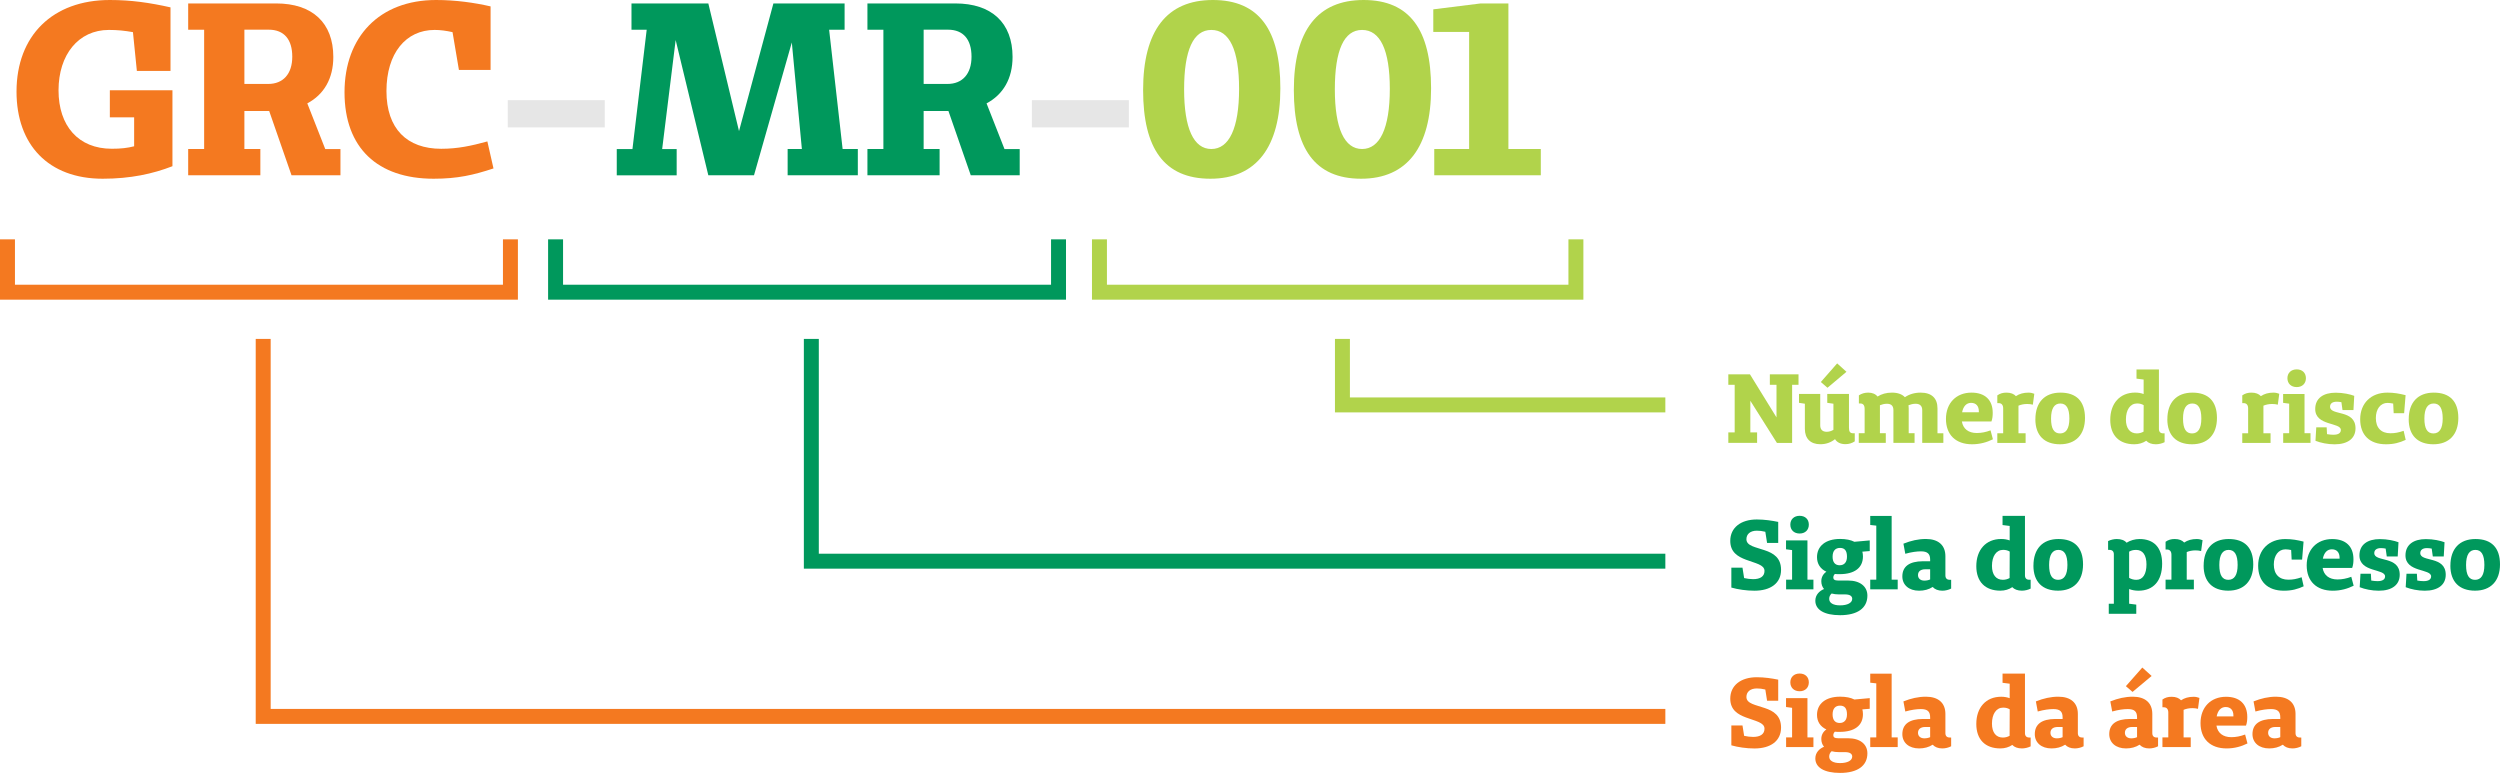 <?xml version="1.0" encoding="UTF-8"?><svg id="Camada_2" xmlns="http://www.w3.org/2000/svg" viewBox="0 0 668.9 206.8"><defs><style>.cls-1{stroke:#f47920;}.cls-1,.cls-2,.cls-3{fill:none;stroke-miterlimit:10;stroke-width:4px;}.cls-4{fill:#b1d34b;}.cls-2{stroke:#00985c;}.cls-5{fill:#00985c;}.cls-6{fill:#f47920;}.cls-7{fill:#e6e6e6;}.cls-3{stroke:#b1d34b;}</style></defs><g id="Camada_1-2"><path class="cls-6" d="m46.14,44.47c-5.25,2.04-11.23,3.35-18.66,3.35-14.52,0-23.06-9.06-23.06-23.32C4.43,9.52,14.09,0,29.39,0c5.71,0,10.64.72,16.23,1.97v17.01h-9l-1.05-10.38c-2.23-.39-4.07-.59-6.44-.59-8.15,0-13.47,6.63-13.47,16.16s5.32,15.63,14.25,15.63c2.43,0,4.2-.2,5.98-.66v-7.75h-6.5v-7.23h16.75v20.3Z"/><path class="cls-6" d="m91.07,46.9h-13.07l-5.98-17.21h-6.63v10.18h4.27v7.03h-19.31v-7.03h4.27V7.95h-4.27V.92h23.52c9.72,0,15.31,5.19,15.31,14.32,0,5.78-2.5,10.05-6.96,12.42l4.8,12.22h4.07v7.03Zm-19.31-24.44c4.01,0,6.44-2.69,6.44-7.29s-2.17-7.23-6.31-7.23h-6.5v14.52h6.37Z"/><path class="cls-6" d="m132.06,45.06c-5.39,1.77-9.59,2.76-16.03,2.76-15.04,0-23.85-8.28-23.85-23.12S101.51,0,116.68,0c5.26,0,10.25.72,14.58,1.71v17.01h-8.47l-1.71-10.12c-1.77-.39-3.28-.59-4.8-.59-7.69,0-12.88,6.24-12.88,16.36s5.52,15.44,14.65,15.44c4.4,0,8.08-.79,12.35-1.97l1.64,7.23Z"/><path class="cls-7" d="m161.81,34.09h-25.95v-7.29h25.95v7.29Z"/><path class="cls-5" d="m229.53,46.9h-18.79v-7.03h3.81l-2.69-28.51-10.12,35.54h-12.22l-8.74-36.19-3.61,29.17h3.88v7.03h-16.03v-7.03h4.2l3.81-31.92h-4.07V.92h20.56l8.21,34.16L206.93.92h19.05v7.03h-4.14l3.61,31.92h4.07v7.03Z"/><path class="cls-5" d="m272.81,46.9h-13.07l-5.98-17.21h-6.63v10.18h4.27v7.03h-19.31v-7.03h4.27V7.95h-4.27V.92h23.52c9.72,0,15.31,5.19,15.31,14.32,0,5.78-2.5,10.05-6.96,12.42l4.8,12.22h4.07v7.03Zm-19.31-24.44c4.01,0,6.44-2.69,6.44-7.29s-2.17-7.23-6.31-7.23h-6.5v14.52h6.37Z"/><path class="cls-7" d="m302.04,34.09h-25.95v-7.29h25.95v7.29Z"/><path class="cls-4" d="m305.85,24.11c0-15.9,6.31-24.11,18.66-24.11s18.06,8.01,18.06,23.65-6.37,24.17-18.72,24.17-18-8.08-18-23.71Zm25.68-.33c0-10.38-2.56-15.77-7.42-15.77s-7.29,5.45-7.29,15.9,2.56,15.96,7.29,15.96,7.42-5.52,7.42-16.09Z"/><path class="cls-4" d="m346.18,24.11c0-15.9,6.31-24.11,18.66-24.11s18.06,8.01,18.06,23.65-6.37,24.17-18.72,24.17-18-8.08-18-23.71Zm25.68-.33c0-10.38-2.56-15.77-7.42-15.77s-7.29,5.45-7.29,15.9,2.56,15.96,7.29,15.96,7.42-5.52,7.42-16.09Z"/><path class="cls-4" d="m412.26,46.9h-28.51v-7.03h9.33V8.54h-9.59V2.5l12.68-1.58h7.42v38.95h8.67v7.03Z"/><path class="cls-4" d="m479.5,102.97v15.55h-4.06l-7.12-11.29v8.46h1.81v2.8h-7.7v-2.8h1.7v-12.73h-1.7v-2.8h5.79l7.1,11.52v-8.72h-1.78v-2.8h7.67v2.8h-1.7Z"/><path class="cls-4" d="m496.27,118.08c-.68.47-1.54.76-2.51.76-1.28,0-2.25-.47-2.78-1.34-1.07.86-2.36,1.36-3.93,1.36-2.62,0-4.14-1.49-4.14-4.11v-6.73l-1.57-.24v-2.38h5.68v8.4c0,1.13.6,1.73,1.75,1.73.58,0,1.18-.18,1.78-.52v-6.99l-1.65-.24v-2.38h5.81v9.01c0,1.02.24,1.52,1.13,1.52h.42v2.15Zm-9.09-15.87l4.37-4.98,2.49,2.25-5.08,4.27-1.78-1.54Z"/><path class="cls-4" d="m519.97,118.5h-5.66v-8.77c0-1.13-.63-1.7-1.78-1.7-.68,0-1.34.18-1.89.39.03.26.05.55.05.84v6.65h1.57v2.59h-5.66v-8.77c0-1.13-.58-1.7-1.73-1.7-.71,0-1.33.18-1.88.39v7.49h1.57v2.59h-7.23v-2.59h1.57v-6.47c0-1-.37-1.49-1.2-1.49h-.34v-2.17c.71-.47,1.54-.73,2.49-.73,1.13,0,1.96.37,2.51,1.05,1.05-.68,2.33-1.05,3.85-1.05s2.72.42,3.46,1.23c1.15-.79,2.57-1.23,4.22-1.23,2.93,0,4.5,1.49,4.5,4.22v6.65h1.57v2.59Z"/><path class="cls-4" d="m533.23,117.53c-1.62.81-3.48,1.34-5.58,1.34-4.37,0-6.99-2.54-6.99-6.78s2.75-7.04,6.83-7.04c3.61,0,5.68,1.96,5.68,5.39,0,.76-.05,1.52-.34,2.33h-7.91c.31,1.94,1.73,3.09,3.98,3.09,1.23,0,2.44-.24,3.69-.71l.63,2.38Zm-3.77-7.49c0-1.41-.76-2.25-2.07-2.25-1.23,0-2.09.89-2.41,2.51h4.48v-.26Z"/><path class="cls-4" d="m534.41,105.78c.73-.52,1.49-.73,2.46-.73,1.13,0,1.96.34,2.51.94.94-.63,2.02-.94,3.38-.94.6,0,1.18.16,1.54.31l-.39,2.91c-.58-.13-.92-.18-1.52-.18-.86,0-1.65.16-2.33.45v7.38h1.91v2.59h-7.57v-2.59h1.57v-6.65c0-.89-.42-1.41-1.18-1.41h-.39v-2.07Z"/><path class="cls-4" d="m544.59,112.17c0-4.48,2.44-7.12,6.7-7.12s6.57,2.3,6.57,6.78-2.51,7.04-6.68,7.04-6.6-2.36-6.6-6.7Zm9.09-.18c0-2.75-.81-4.03-2.41-4.03s-2.49,1.28-2.49,4.03.81,3.98,2.41,3.98,2.49-1.28,2.49-3.98Z"/><path class="cls-4" d="m579.15,118.32c-.68.34-1.54.55-2.33.55-1.13,0-2.02-.34-2.57-.94-.89.6-1.96.94-3.19.94-4.08,0-6.44-2.41-6.44-6.55,0-4.4,2.59-7.28,6.65-7.28.84,0,1.6.13,2.28.39v-3.88l-1.91-.24v-2.46h6v15.92c0,.76.39,1.18,1.15,1.18h.37v2.36Zm-5.6-9.92c-.44-.26-.97-.45-1.75-.45-1.83,0-2.99,1.68-2.99,4.29,0,2.38,1.1,3.72,2.91,3.72.71,0,1.28-.18,1.81-.47l.03-7.1Z"/><path class="cls-4" d="m579.9,112.17c0-4.48,2.44-7.12,6.7-7.12s6.57,2.3,6.57,6.78-2.51,7.04-6.68,7.04-6.6-2.36-6.6-6.7Zm9.09-.18c0-2.75-.81-4.03-2.41-4.03s-2.49,1.28-2.49,4.03.81,3.98,2.41,3.98,2.49-1.28,2.49-3.98Z"/><path class="cls-4" d="m599.95,105.78c.73-.52,1.49-.73,2.46-.73,1.13,0,1.96.34,2.51.94.94-.63,2.02-.94,3.38-.94.6,0,1.18.16,1.54.31l-.39,2.91c-.58-.13-.92-.18-1.52-.18-.86,0-1.65.16-2.33.45v7.38h1.91v2.59h-7.57v-2.59h1.57v-6.65c0-.89-.42-1.41-1.18-1.41h-.39v-2.07Z"/><path class="cls-4" d="m618.2,118.5h-7.31v-2.59h1.6v-7.91l-1.62-.21v-2.38h5.73v10.5h1.6v2.59Zm-6.18-17.31c0-1.41,1-2.36,2.49-2.36s2.46.94,2.46,2.36-.97,2.38-2.46,2.38-2.49-.94-2.49-2.38Z"/><path class="cls-4" d="m626.47,107.61c-.45-.08-.86-.13-1.26-.13-1.15,0-1.78.5-1.78,1.34,0,2.49,6.81.63,6.81,5.79,0,2.7-2.07,4.27-5.6,4.27-1.86,0-3.72-.39-5.11-.94l.21-3.61h2.78l.1,1.83c.6.1,1.18.16,1.68.16,1.34,0,2.02-.45,2.02-1.28,0-2.09-6.86-1.02-6.86-5.6,0-2.91,2.2-4.37,5.47-4.37,1.99,0,3.88.42,4.97.84l-.21,3.8h-2.93l-.29-2.07Z"/><path class="cls-4" d="m643.67,117.69c-1.65.76-3.17,1.18-5.29,1.18-4.37,0-6.89-2.46-6.89-6.7s2.88-7.12,7.25-7.12c1.81,0,3.22.26,4.9.68l-.39,4.82h-2.8l-.13-2.57c-.52-.1-1.02-.18-1.52-.18-1.89,0-3.12,1.65-3.12,4.06,0,2.59,1.41,4.06,3.88,4.06,1.26,0,2.15-.18,3.56-.65l.55,2.44Z"/><path class="cls-4" d="m644.48,112.17c0-4.48,2.44-7.12,6.7-7.12s6.57,2.3,6.57,6.78-2.51,7.04-6.68,7.04-6.6-2.36-6.6-6.7Zm9.09-.18c0-2.75-.81-4.03-2.41-4.03s-2.49,1.28-2.49,4.03.81,3.98,2.41,3.98,2.49-1.28,2.49-3.98Z"/><path class="cls-5" d="m472.32,142.28c-.81-.21-1.52-.29-2.25-.29-1.78,0-2.8.92-2.8,2.28,0,1.81,2.51,2.12,4.9,2.96,2.38.79,4.37,2.04,4.37,5.24,0,3.56-2.78,5.58-7.12,5.58-2.15,0-4.43-.34-6.18-.84v-5.32h2.98l.44,2.78c.81.18,1.65.29,2.41.29,1.86,0,3.04-.71,3.04-2.2,0-1.68-2.44-2.04-4.97-3.01-2.15-.81-4.19-1.99-4.19-5.03,0-3.54,2.83-5.73,7.1-5.73,2.07,0,4.06.31,5.73.65v5.63h-2.98l-.47-2.99Z"/><path class="cls-5" d="m485.2,157.68h-7.31v-2.59h1.6v-7.91l-1.62-.21v-2.38h5.73v10.5h1.6v2.59Zm-6.18-17.31c0-1.41.99-2.36,2.49-2.36s2.46.94,2.46,2.36-.97,2.38-2.46,2.38-2.49-.94-2.49-2.38Z"/><path class="cls-5" d="m498.29,147.6c.1.39.16.81.16,1.28,0,3.01-2.2,4.74-6.23,4.74-.45,0-.89,0-1.28-.05-.29.29-.42.6-.42.97,0,.5.34.79,1.34.79h2.65c3.14,0,5.13,1.57,5.13,4.03,0,3.4-2.72,5.24-7.31,5.24-4.22,0-6.62-1.44-6.62-3.88,0-1.6,1.15-2.64,2.33-3.12-.47-.55-.73-1.26-.73-2.09,0-1.07.5-1.96,1.36-2.54-1.62-.76-2.51-2.09-2.51-3.9,0-2.96,2.3-4.87,6.18-4.87,1.57,0,2.85.26,3.82.76l4.11-.37v2.85l-1.96.16Zm-6.26,11.44c-.73,0-1.39-.08-1.96-.24-.42.37-.65.84-.65,1.44,0,1.07,1.05,1.73,2.91,1.73,1.99,0,3.25-.68,3.25-1.75,0-.76-.68-1.18-1.89-1.18h-1.65Zm2.15-10.08c0-1.65-.63-2.36-1.86-2.36s-1.99.76-1.99,2.36c0,1.49.68,2.28,1.89,2.28s1.96-.79,1.96-2.28Z"/><path class="cls-5" d="m507.76,157.68h-7.36v-2.59h1.62v-14.45l-1.62-.18v-2.41h5.73v17.05h1.62v2.59Z"/><path class="cls-5" d="m522.06,157.47c-.71.37-1.57.58-2.36.58-1.15,0-2.02-.37-2.59-1-1.05.68-2.28,1-3.64,1-2.72,0-4.48-1.54-4.48-3.82,0-2.72,1.94-4.03,5.45-4.06h1.99v-.45c0-1.54-.71-2.2-2.46-2.2-1.1,0-2.51.18-4.19.65l-.5-2.7c2.02-.81,3.98-1.26,6.02-1.26,3.3,0,5.21,1.65,5.21,4.61v5.13c0,.76.39,1.18,1.15,1.18h.39v2.33Zm-6.89-5.16c-1.36,0-1.99.63-1.99,1.57,0,.86.63,1.47,1.68,1.47.58,0,1.1-.1,1.57-.31v-2.72h-1.26Z"/><path class="cls-5" d="m543.31,157.49c-.68.34-1.54.55-2.33.55-1.13,0-2.02-.34-2.57-.94-.89.6-1.96.94-3.19.94-4.08,0-6.44-2.41-6.44-6.55,0-4.4,2.59-7.28,6.65-7.28.84,0,1.6.13,2.28.39v-3.88l-1.91-.24v-2.46h6v15.92c0,.76.39,1.18,1.15,1.18h.37v2.36Zm-5.6-9.92c-.45-.26-.97-.45-1.75-.45-1.83,0-2.99,1.68-2.99,4.29,0,2.38,1.1,3.72,2.91,3.72.71,0,1.28-.18,1.81-.47l.03-7.1Z"/><path class="cls-5" d="m544.07,151.34c0-4.48,2.44-7.12,6.7-7.12s6.57,2.3,6.57,6.78-2.51,7.04-6.68,7.04-6.6-2.36-6.6-6.7Zm9.09-.18c0-2.75-.81-4.03-2.41-4.03s-2.49,1.28-2.49,4.03.81,3.98,2.41,3.98,2.49-1.28,2.49-3.98Z"/><path class="cls-5" d="m564.04,144.77c.71-.34,1.54-.55,2.33-.55,1.18,0,2.07.34,2.62.99,1-.63,2.23-.99,3.46-.99,3.82,0,6.05,2.25,6.05,6.6,0,4.58-2.33,7.23-6.34,7.23-.89,0-1.75-.16-2.49-.45v3.93l1.91.24v2.46h-7.36v-2.7h1.36v-13.22c0-.76-.39-1.18-1.15-1.18h-.39v-2.36Zm5.63,9.85c.55.31,1.15.52,1.94.52,1.75,0,2.7-1.57,2.7-4.11s-1-3.9-2.78-3.9c-.81,0-1.36.18-1.86.47v7.02Z"/><path class="cls-5" d="m579.43,144.95c.73-.52,1.49-.73,2.46-.73,1.13,0,1.96.34,2.51.94.94-.63,2.02-.94,3.38-.94.6,0,1.18.16,1.54.31l-.39,2.91c-.58-.13-.92-.18-1.52-.18-.86,0-1.65.16-2.33.45v7.38h1.91v2.59h-7.57v-2.59h1.57v-6.65c0-.89-.42-1.41-1.18-1.41h-.39v-2.07Z"/><path class="cls-5" d="m589.61,151.34c0-4.48,2.44-7.12,6.7-7.12s6.57,2.3,6.57,6.78-2.51,7.04-6.68,7.04-6.6-2.36-6.6-6.7Zm9.09-.18c0-2.75-.81-4.03-2.41-4.03s-2.49,1.28-2.49,4.03.81,3.98,2.41,3.98,2.49-1.28,2.49-3.98Z"/><path class="cls-5" d="m616.37,156.87c-1.65.76-3.17,1.18-5.29,1.18-4.37,0-6.89-2.46-6.89-6.7s2.88-7.12,7.25-7.12c1.81,0,3.22.26,4.9.68l-.39,4.82h-2.8l-.13-2.57c-.52-.1-1.02-.18-1.52-.18-1.89,0-3.12,1.65-3.12,4.06,0,2.59,1.41,4.06,3.88,4.06,1.26,0,2.15-.18,3.56-.65l.55,2.44Z"/><path class="cls-5" d="m629.75,156.71c-1.62.81-3.48,1.34-5.58,1.34-4.37,0-6.99-2.54-6.99-6.78s2.75-7.04,6.83-7.04c3.61,0,5.68,1.96,5.68,5.39,0,.76-.05,1.52-.34,2.33h-7.91c.31,1.94,1.73,3.09,3.98,3.09,1.23,0,2.44-.24,3.69-.71l.63,2.38Zm-3.77-7.49c0-1.41-.76-2.25-2.07-2.25-1.23,0-2.09.89-2.41,2.51h4.48v-.26Z"/><path class="cls-5" d="m638.3,146.78c-.45-.08-.86-.13-1.26-.13-1.15,0-1.78.5-1.78,1.34,0,2.49,6.81.63,6.81,5.79,0,2.7-2.07,4.27-5.6,4.27-1.86,0-3.72-.39-5.11-.94l.21-3.61h2.78l.1,1.83c.6.1,1.18.16,1.68.16,1.34,0,2.02-.45,2.02-1.28,0-2.09-6.86-1.02-6.86-5.6,0-2.91,2.2-4.37,5.47-4.37,1.99,0,3.87.42,4.98.84l-.21,3.8h-2.93l-.29-2.07Z"/><path class="cls-5" d="m650.61,146.78c-.45-.08-.86-.13-1.26-.13-1.15,0-1.78.5-1.78,1.34,0,2.49,6.81.63,6.81,5.79,0,2.7-2.07,4.27-5.6,4.27-1.86,0-3.72-.39-5.11-.94l.21-3.61h2.78l.11,1.83c.6.1,1.18.16,1.68.16,1.33,0,2.02-.45,2.02-1.28,0-2.09-6.86-1.02-6.86-5.6,0-2.91,2.2-4.37,5.47-4.37,1.99,0,3.88.42,4.98.84l-.21,3.8h-2.93l-.29-2.07Z"/><path class="cls-5" d="m655.63,151.34c0-4.48,2.44-7.12,6.7-7.12s6.57,2.3,6.57,6.78-2.51,7.04-6.68,7.04-6.6-2.36-6.6-6.7Zm9.09-.18c0-2.75-.81-4.03-2.41-4.03s-2.49,1.28-2.49,4.03.81,3.98,2.41,3.98,2.49-1.28,2.49-3.98Z"/><path class="cls-6" d="m472.32,184.49c-.81-.21-1.52-.29-2.25-.29-1.78,0-2.8.92-2.8,2.28,0,1.81,2.51,2.12,4.9,2.96,2.38.79,4.37,2.04,4.37,5.24,0,3.56-2.78,5.58-7.12,5.58-2.15,0-4.43-.34-6.18-.84v-5.32h2.98l.44,2.78c.81.18,1.65.29,2.41.29,1.86,0,3.04-.71,3.04-2.2,0-1.68-2.44-2.04-4.97-3.01-2.15-.81-4.19-1.99-4.19-5.03,0-3.54,2.83-5.73,7.1-5.73,2.07,0,4.06.31,5.73.65v5.63h-2.98l-.47-2.99Z"/><path class="cls-6" d="m485.2,199.88h-7.31v-2.59h1.6v-7.91l-1.62-.21v-2.38h5.73v10.5h1.6v2.59Zm-6.18-17.31c0-1.41.99-2.36,2.49-2.36s2.46.94,2.46,2.36-.97,2.38-2.46,2.38-2.49-.94-2.49-2.38Z"/><path class="cls-6" d="m498.29,189.8c.1.39.16.81.16,1.28,0,3.01-2.2,4.74-6.23,4.74-.45,0-.89,0-1.28-.05-.29.29-.42.6-.42.97,0,.5.34.79,1.34.79h2.65c3.14,0,5.13,1.57,5.13,4.03,0,3.4-2.72,5.24-7.31,5.24-4.22,0-6.62-1.44-6.62-3.88,0-1.6,1.15-2.64,2.33-3.12-.47-.55-.73-1.26-.73-2.09,0-1.07.5-1.96,1.36-2.54-1.62-.76-2.51-2.09-2.51-3.9,0-2.96,2.3-4.87,6.18-4.87,1.57,0,2.85.26,3.82.76l4.11-.37v2.85l-1.96.16Zm-6.26,11.44c-.73,0-1.39-.08-1.96-.24-.42.37-.65.84-.65,1.44,0,1.07,1.05,1.73,2.91,1.73,1.99,0,3.25-.68,3.25-1.75,0-.76-.68-1.18-1.89-1.18h-1.65Zm2.15-10.08c0-1.65-.63-2.36-1.86-2.36s-1.99.76-1.99,2.36c0,1.49.68,2.28,1.89,2.28s1.96-.79,1.96-2.28Z"/><path class="cls-6" d="m507.76,199.88h-7.36v-2.59h1.62v-14.45l-1.62-.18v-2.41h5.73v17.05h1.62v2.59Z"/><path class="cls-6" d="m522.06,199.67c-.71.37-1.57.58-2.36.58-1.15,0-2.02-.37-2.59-1-1.05.68-2.28,1-3.64,1-2.72,0-4.48-1.54-4.48-3.82,0-2.72,1.94-4.03,5.45-4.06h1.99v-.45c0-1.54-.71-2.2-2.46-2.2-1.1,0-2.51.18-4.19.65l-.5-2.7c2.02-.81,3.98-1.26,6.02-1.26,3.3,0,5.21,1.65,5.21,4.61v5.13c0,.76.39,1.18,1.15,1.18h.39v2.33Zm-6.89-5.16c-1.36,0-1.99.63-1.99,1.57,0,.86.63,1.47,1.68,1.47.58,0,1.1-.1,1.57-.31v-2.72h-1.26Z"/><path class="cls-6" d="m543.31,199.7c-.68.34-1.54.55-2.33.55-1.13,0-2.02-.34-2.57-.94-.89.6-1.96.94-3.19.94-4.08,0-6.44-2.41-6.44-6.55,0-4.4,2.59-7.28,6.65-7.28.84,0,1.6.13,2.28.39v-3.88l-1.91-.24v-2.46h6v15.92c0,.76.39,1.18,1.15,1.18h.37v2.36Zm-5.6-9.92c-.45-.26-.97-.45-1.75-.45-1.83,0-2.99,1.68-2.99,4.29,0,2.38,1.1,3.72,2.91,3.72.71,0,1.28-.18,1.81-.47l.03-7.1Z"/><path class="cls-6" d="m557.5,199.67c-.71.37-1.57.58-2.36.58-1.15,0-2.02-.37-2.59-1-1.05.68-2.28,1-3.64,1-2.72,0-4.48-1.54-4.48-3.82,0-2.72,1.94-4.03,5.45-4.06h1.99v-.45c0-1.54-.71-2.2-2.46-2.2-1.1,0-2.51.18-4.19.65l-.5-2.7c2.02-.81,3.98-1.26,6.02-1.26,3.3,0,5.21,1.65,5.21,4.61v5.13c0,.76.39,1.18,1.15,1.18h.39v2.33Zm-6.89-5.16c-1.36,0-1.99.63-1.99,1.57,0,.86.63,1.47,1.68,1.47.58,0,1.1-.1,1.57-.31v-2.72h-1.26Z"/><path class="cls-6" d="m577.42,199.67c-.71.37-1.57.58-2.36.58-1.15,0-2.02-.37-2.59-1-1.05.68-2.28,1-3.64,1-2.72,0-4.48-1.54-4.48-3.82,0-2.72,1.94-4.03,5.45-4.06h1.99v-.45c0-1.54-.71-2.2-2.46-2.2-1.1,0-2.51.18-4.19.65l-.5-2.7c2.02-.81,3.98-1.26,6.02-1.26,3.3,0,5.21,1.65,5.21,4.61v5.13c0,.76.39,1.18,1.15,1.18h.39v2.33Zm-6.89-5.16c-1.36,0-1.99.63-1.99,1.57,0,.86.63,1.47,1.68,1.47.58,0,1.1-.1,1.57-.31v-2.72h-1.26Zm-1.73-10.92l4.4-4.98,2.49,2.25-5.11,4.27-1.78-1.54Z"/><path class="cls-6" d="m578.59,187.16c.73-.52,1.49-.73,2.46-.73,1.13,0,1.96.34,2.51.94.94-.63,2.02-.94,3.38-.94.6,0,1.18.16,1.54.31l-.39,2.91c-.58-.13-.92-.18-1.52-.18-.86,0-1.65.16-2.33.45v7.38h1.91v2.59h-7.57v-2.59h1.57v-6.65c0-.89-.42-1.41-1.18-1.41h-.39v-2.07Z"/><path class="cls-6" d="m601.34,198.91c-1.62.81-3.48,1.34-5.58,1.34-4.37,0-6.99-2.54-6.99-6.78s2.75-7.04,6.83-7.04c3.61,0,5.68,1.96,5.68,5.39,0,.76-.05,1.52-.34,2.33h-7.91c.31,1.94,1.73,3.09,3.98,3.09,1.23,0,2.44-.24,3.69-.71l.63,2.38Zm-3.77-7.49c0-1.41-.76-2.25-2.07-2.25-1.23,0-2.09.89-2.41,2.51h4.48v-.26Z"/><path class="cls-6" d="m615.74,199.67c-.71.37-1.57.58-2.36.58-1.15,0-2.02-.37-2.59-1-1.05.68-2.28,1-3.64,1-2.72,0-4.48-1.54-4.48-3.82,0-2.72,1.94-4.03,5.45-4.06h1.99v-.45c0-1.54-.71-2.2-2.46-2.2-1.1,0-2.51.18-4.19.65l-.5-2.7c2.02-.81,3.98-1.26,6.02-1.26,3.3,0,5.21,1.65,5.21,4.61v5.13c0,.76.39,1.18,1.15,1.18h.39v2.33Zm-6.89-5.16c-1.36,0-1.99.63-1.99,1.57,0,.86.63,1.47,1.68,1.47.58,0,1.1-.1,1.57-.31v-2.72h-1.26Z"/><polyline class="cls-1" points="2 64.04 2 78.18 136.57 78.18 136.57 64.04"/><polyline class="cls-2" points="148.65 64.04 148.65 78.18 283.22 78.18 283.22 64.04"/><polyline class="cls-3" points="294.17 64.04 294.17 78.18 421.65 78.18 421.65 64.04"/><polyline class="cls-3" points="359.18 90.68 359.18 108.34 445.58 108.34"/><polyline class="cls-2" points="217.08 90.68 217.08 150.15 445.58 150.15"/><polyline class="cls-1" points="70.42 90.68 70.42 191.68 445.58 191.68"/></g></svg>
